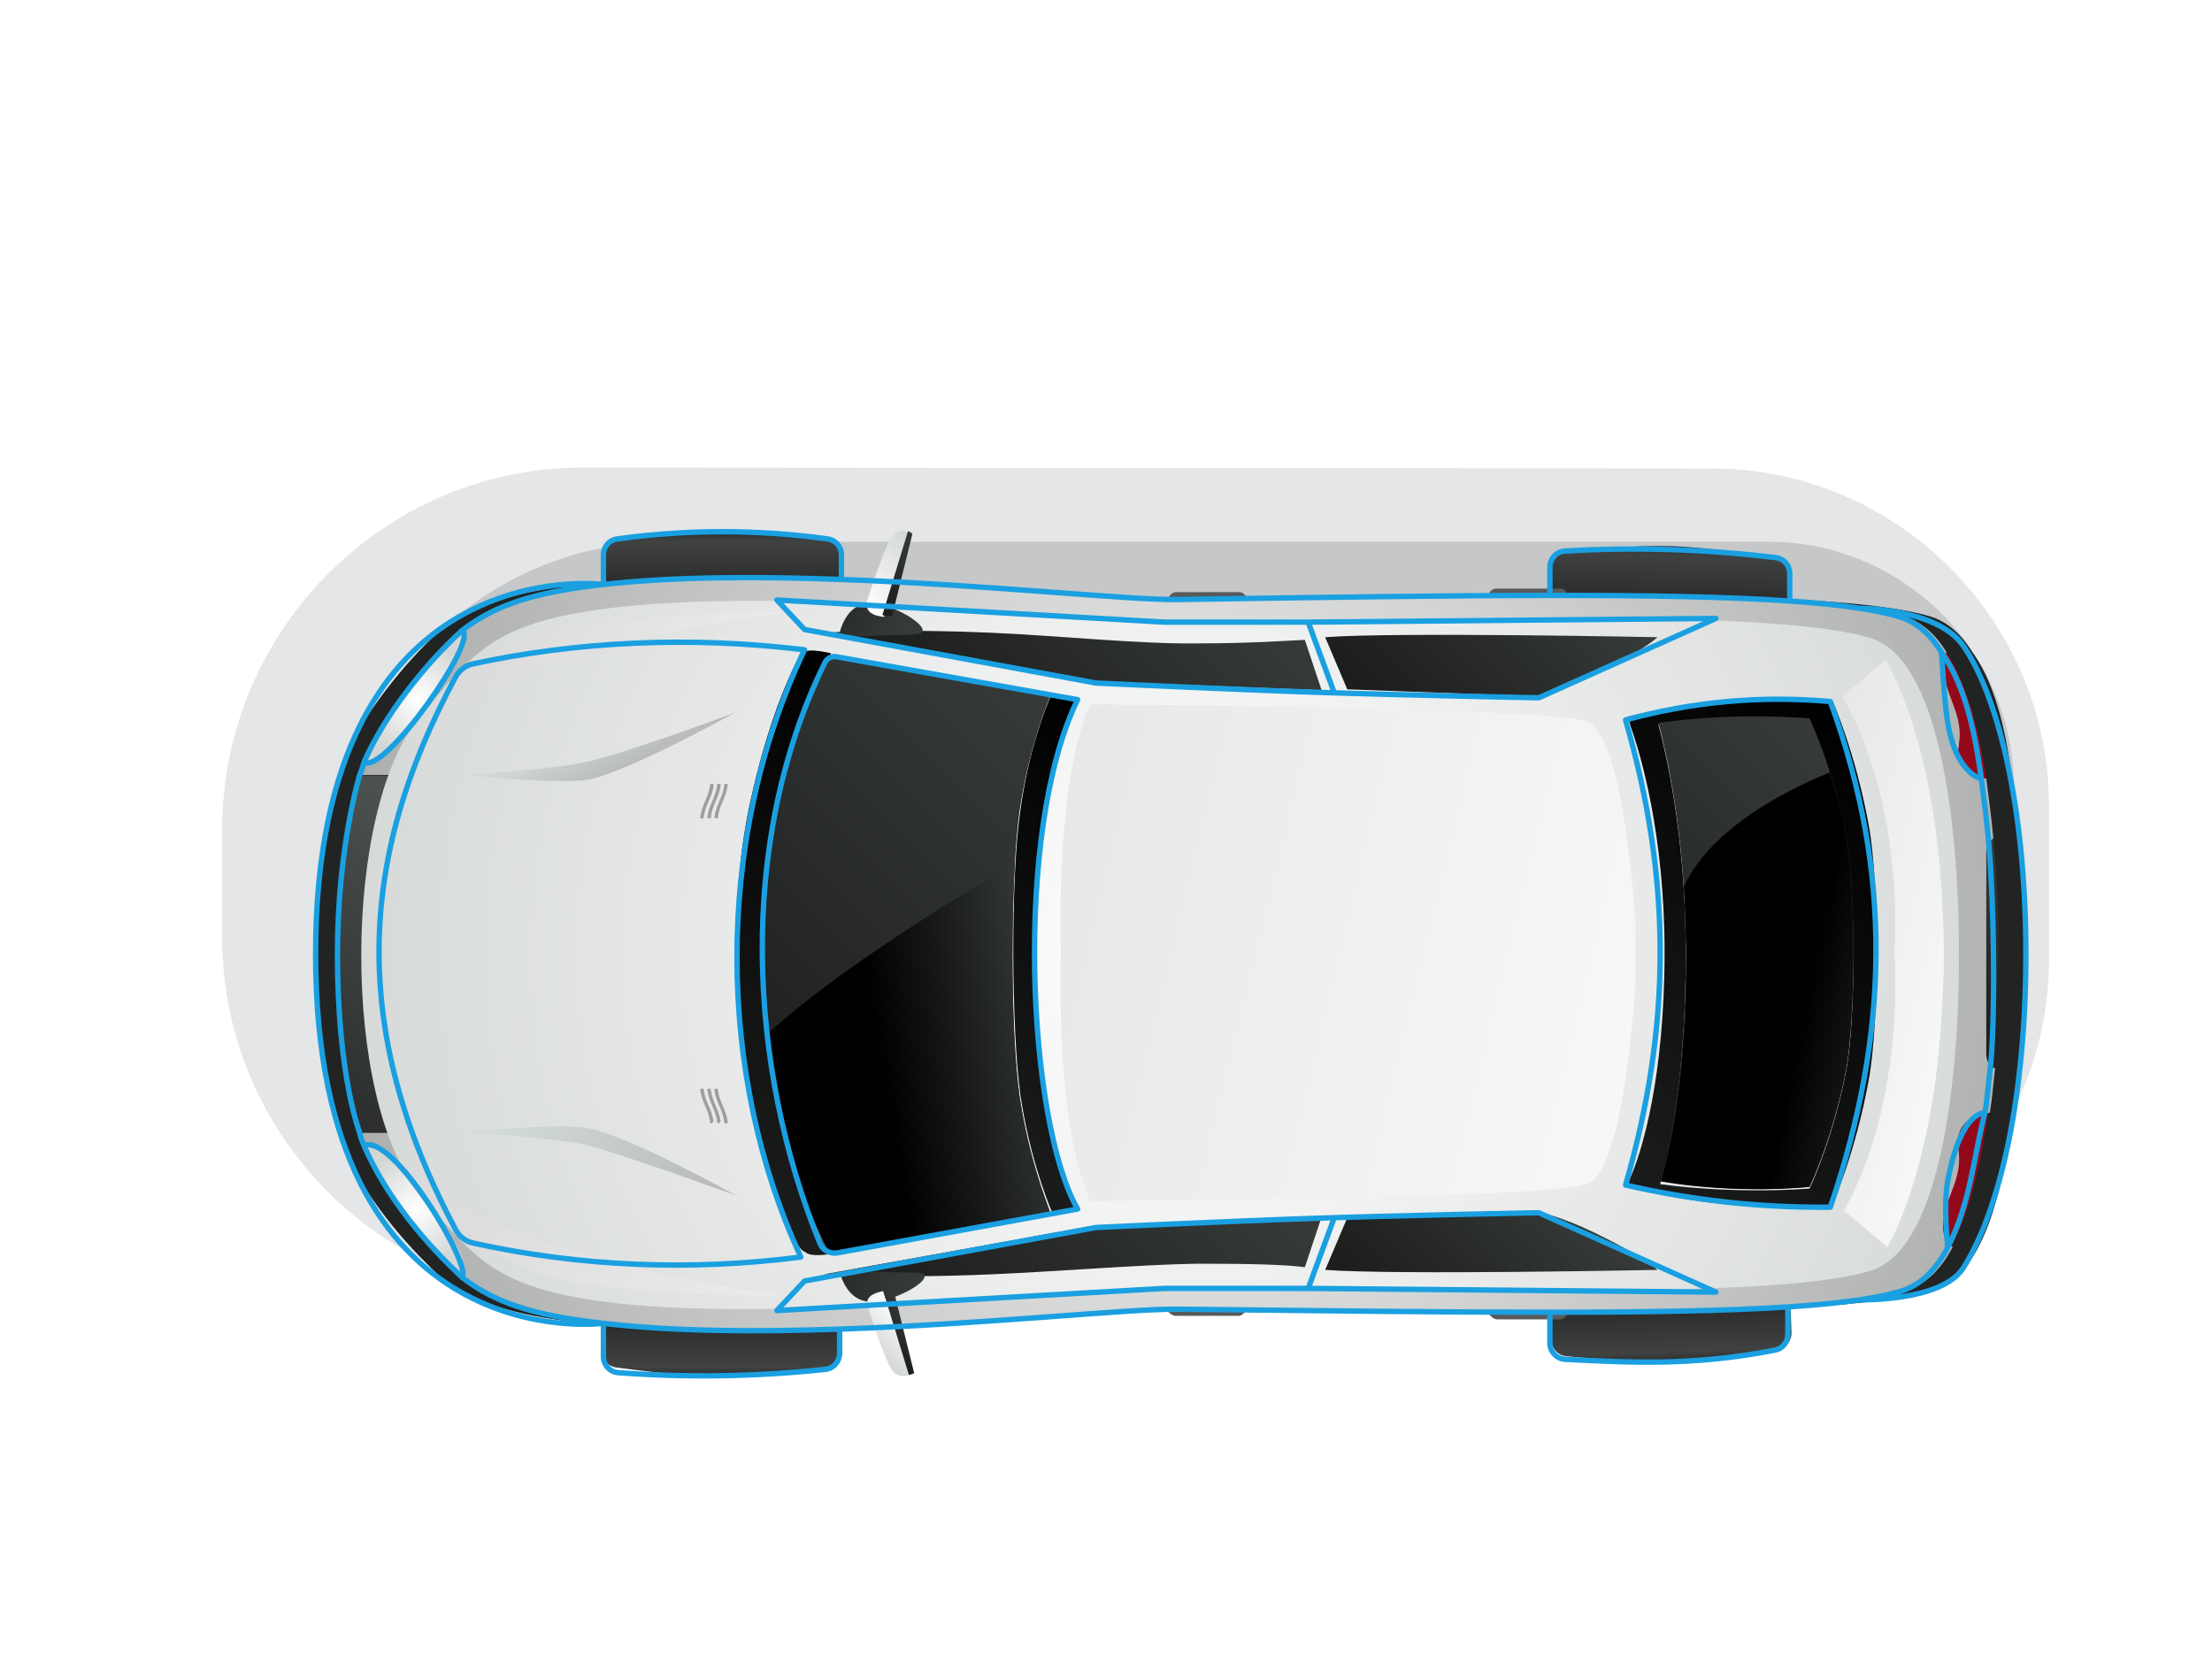 <svg width="820" height="614" viewBox="0 0 820 614" fill="none" xmlns="http://www.w3.org/2000/svg">
    <g opacity="0.3" filter="url(#filter0_f)">
        <path
            d="M634.426 481.008C703.23 481.008 759.584 424.654 759.584 355.85L759.584 298.841C759.584 230.037 703.23 173.684 634.426 173.684L216.033 173.356C142.642 173.356 82.685 233.314 82.357 307.032L82.357 347.659C82.357 421.05 142.315 481.008 216.033 481.335L634.426 481.008Z"
            fill="#A9AAAE" />
    </g>
    <g opacity="0.473" filter="url(#filter1_f)">
        <path
            d="M655.396 481.008C705.525 481.335 746.48 440.381 746.152 390.252L746.48 291.633C746.48 241.832 705.525 200.877 655.724 200.877L246.832 200.877C179.339 200.877 124.623 255.593 124.623 323.086L124.623 359.126C124.623 426.62 179.339 481.335 246.832 481.335L655.396 481.008Z"
            fill="#A4A5A9" />
    </g>
    <path
        d="M223.227 483.562C223.227 480.248 225.914 477.562 229.228 477.563L306.181 477.567C309.495 477.568 312.181 480.254 312.181 483.568L312.179 501.149C312.179 504.115 310.024 506.63 307.085 507.029C298.414 508.207 280.483 510.41 267.702 510.409C254.921 510.409 236.991 508.203 228.32 507.024C225.381 506.625 223.226 504.109 223.226 501.143L223.227 483.562Z"
        fill="url(#paint0_linear)" />
    <path
        d="M223.227 223.87C223.227 227.183 225.914 229.869 229.228 229.869L306.181 229.864C309.495 229.864 312.181 227.178 312.181 223.864L312.179 206.283C312.179 203.317 310.024 200.802 307.085 200.402C298.414 199.225 280.483 197.022 267.702 197.022C254.921 197.023 236.991 199.229 228.32 200.407C225.381 200.807 223.226 203.323 223.226 206.288L223.227 223.87Z"
        fill="url(#paint1_linear)" />
    <path
        d="M574.618 479.562C574.508 476.25 577.105 473.476 580.417 473.367L657.328 470.832C660.64 470.723 663.414 473.32 663.523 476.631L664.102 494.203C664.2 497.167 662.128 499.752 659.204 500.248C650.577 501.712 632.729 504.505 619.954 504.926C607.18 505.347 589.187 503.735 580.482 502.843C577.531 502.541 575.294 500.097 575.197 497.133L574.618 479.562Z"
        fill="url(#paint2_linear)" />
    <path
        d="M574.618 227.87C574.508 231.182 577.105 233.955 580.417 234.064L657.328 236.599C660.64 236.708 663.414 234.112 663.523 230.8L664.102 213.228C664.2 210.264 662.128 207.679 659.204 207.183C650.577 205.72 632.729 202.926 619.954 202.505C607.18 202.084 589.187 203.697 580.482 204.589C577.531 204.891 575.294 207.334 575.197 210.298L574.618 227.87Z"
        fill="url(#paint3_linear)" />
    <path
        d="M436.863 485.267C585.283 486.905 685.29 488.216 716.743 478.387C723.624 476.093 729.194 470.524 733.453 462.333C741.9 446.089 743.262 427.614 747.214 412.532C748.197 406.962 748.524 401.392 749.179 396.15C750.977 381.769 750.98 337.976 748.524 310.964C747.869 303.756 746.886 296.22 745.903 288.685C744.121 275.025 740.525 254.497 731.159 241.833C727.228 235.28 721.986 230.693 716.088 228.727C684.635 218.898 584.955 219.881 436.535 222.174C408.686 222.502 287.44 208.414 215.687 216.605C188.493 219.553 174.733 224.795 163.265 233.642C149.327 246.286 134.274 265.445 126.898 282.46C126.57 284.098 125.915 285.408 125.259 287.374C125.259 287.374 117.049 314.027 117.049 353.557C117.049 398.875 125.259 419.74 125.259 419.74C125.587 421.378 126.077 422.752 126.898 424.654C134.958 443.352 149.327 460.459 163.265 473.472C174.733 482.319 188.493 487.561 215.687 490.509C287.768 499.028 409.014 484.94 436.863 485.267Z"
        fill="#222423" />
    <path
        d="M436.862 485.267C585.282 486.906 675.71 488.216 707.163 478.387C714.044 476.093 719.613 470.524 723.873 462.333C722.235 460.695 720.924 458.073 720.924 454.797C720.924 443.002 728.132 437.76 726.494 424.982C724.856 416.136 732.719 413.515 737.634 412.532C738.616 406.962 738.944 401.392 739.599 396.15C737.961 395.167 736.978 392.874 736.978 390.908L736.323 316.206C736.323 314.24 737.306 311.947 738.944 310.964C738.289 303.756 737.306 296.22 736.323 288.685C731.408 287.702 724.528 284.753 726.166 276.562C728.46 263.784 720.924 258.214 720.596 246.747C720.596 244.781 720.924 243.143 721.579 241.833C717.648 235.28 712.405 230.693 706.508 228.727C675.055 218.898 584.954 219.881 436.534 222.174C408.685 222.502 295.65 208.414 223.898 216.604C196.704 219.553 182.943 224.795 171.476 233.642C172.459 237.246 171.476 241.505 169.182 244.454L145.592 276.562C142.971 279.839 139.367 282.132 135.108 282.46C134.78 284.098 134.125 285.408 133.47 287.374L163.612 287.374L163.612 419.74L133.47 419.74C133.797 421.378 134.453 422.689 135.108 424.654C139.039 425.31 142.971 427.276 145.592 430.552L169.182 462.66C171.803 465.937 172.459 469.868 171.476 473.472C182.943 482.319 196.704 487.561 223.898 490.51C295.978 499.028 409.013 484.94 436.862 485.267Z"
        fill="url(#paint4_radial)" />
    <path
        d="M163.941 287.701L133.799 287.701C122.331 325.379 122.004 382.061 133.799 420.067L163.941 420.067L163.941 287.701Z"
        fill="url(#paint5_linear)" />
    <path
        d="M433.586 477.403C576.108 479.041 663.26 480.352 693.403 471.178C728.132 460.694 726.166 353.884 726.166 353.884C726.166 353.884 728.132 247.074 693.403 236.59C663.26 227.416 576.436 228.399 433.586 230.364C407.047 230.692 298.272 217.587 229.14 225.122C183.926 230.364 176.39 240.521 155.422 266.077C126.917 300.479 126.59 407.616 155.422 442.346C176.718 467.574 183.926 478.058 229.14 483.301C297.944 490.509 406.72 476.748 433.586 477.403Z"
        fill="url(#paint6_radial)" />
    <path
        d="M386.735 403.687C383.458 380.097 383.131 326.692 386.735 303.429C390.666 275.908 399.84 258.871 399.84 258.871L390.011 256.905C387.39 262.802 381.165 278.857 378.216 300.808C374.612 325.381 374.94 381.407 378.216 405.652C381.492 427.932 387.717 443.986 390.011 449.556L399.512 448.573C399.512 448.573 390.666 431.208 386.735 403.687Z"
        fill="url(#paint7_linear)" />
    <path
        d="M307.774 464.955C306.464 463.644 305.481 461.351 303.515 457.419C299.583 448.901 293.686 433.829 288.443 410.239C281.235 376.165 281.235 330.951 288.771 297.204C294.013 273.614 299.911 258.543 303.842 250.024C305.481 246.42 306.791 243.799 308.102 242.489L307.774 242.161C307.774 242.161 300.894 240.523 298.6 241.506C296.962 242.489 295.324 244.782 293.358 249.369C289.426 257.888 283.529 272.959 278.287 296.549C270.751 330.296 271.079 375.182 278.287 409.256C283.529 432.846 289.426 447.918 293.358 456.436C295.324 461.023 296.634 463.644 298.6 464.3C300.566 466.265 307.774 464.955 307.774 464.955Z"
        fill="url(#paint8_linear)" />
    <path
        d="M377.887 405.978C374.283 381.405 374.611 325.379 377.887 301.134C381.163 278.855 387.388 262.801 389.682 257.231L308.1 243.142C306.789 244.453 305.151 246.746 303.841 250.678C299.909 259.197 294.012 274.268 288.769 297.858C281.234 331.604 281.561 376.491 288.769 410.565C294.012 434.155 299.909 449.226 303.841 457.745C305.479 461.349 306.79 463.97 308.1 465.281L389.682 450.537C387.388 444.312 381.163 428.258 377.887 405.978Z"
        fill="url(#paint9_linear)" />
    <path
        d="M679.315 446.604C679.315 446.604 687.833 427.601 692.748 400.407C696.679 379.439 696.679 327.017 692.748 306.048C687.833 278.854 679.315 259.851 679.315 259.851C679.315 259.851 647.206 256.574 613.459 263.455C610.183 264.11 606.579 265.093 603.303 265.748C603.303 265.748 603.958 267.059 604.613 269.68C608.217 279.837 617.063 309.652 617.063 352.9C617.064 400.08 608.545 426.946 604.613 436.12C603.63 438.413 602.975 439.724 602.975 439.724C606.579 440.707 610.183 441.69 613.46 442.345C647.534 450.208 679.315 446.604 679.315 446.604ZM624.927 353.555C624.927 314.239 619.029 284.751 614.77 268.697C644.585 264.438 670.796 267.059 670.796 267.059C670.796 267.059 679.315 284.751 684.229 309.979C687.833 329.31 688.161 378.128 684.229 397.786C679.315 423.014 670.796 440.707 670.796 440.707C670.796 440.707 644.913 443 615.425 439.069C619.685 423.67 624.927 396.148 624.927 353.555Z"
        fill="url(#paint10_linear)" />
    <path
        d="M670.795 440.052C670.795 440.052 679.314 422.359 684.228 397.131C687.832 377.8 688.16 328.982 684.228 309.324C679.314 284.096 670.795 266.404 670.795 266.404C670.795 266.404 644.584 263.782 614.769 268.042C619.028 284.096 624.926 313.583 624.926 352.9C624.926 395.493 619.684 423.014 615.424 437.758C644.912 443 670.795 440.052 670.795 440.052Z"
        fill="url(#paint11_linear)" />
    <path
        d="M489.938 255.922L483.713 237.247C476.832 237.574 463.399 238.557 443.741 238.557C423.1 238.885 390.991 235.609 367.729 234.626C330.706 232.988 305.478 234.626 305.478 234.626L405.407 252.646L489.938 255.922Z"
        fill="url(#paint12_linear)" />
    <path
        d="M367.729 472.488C390.991 471.505 423.1 468.884 443.741 468.557C463.399 468.557 476.832 468.884 483.713 469.867L489.938 451.192L405.407 454.468L305.478 472.488C305.478 472.488 330.706 474.127 367.729 472.488Z"
        fill="url(#paint13_linear)" />
    <path
        d="M593.145 249.041C609.854 240.85 614.441 236.263 614.441 236.263C614.441 236.263 517.461 234.297 491.25 236.263L499.441 255.593L570.21 258.214C570.21 258.214 578.729 256.249 593.145 249.041Z"
        fill="url(#paint14_linear)" />
    <path
        d="M614.441 470.851C614.441 470.851 609.854 466.264 593.145 458.073C578.729 450.865 569.883 449.227 569.883 449.227L499.441 451.521L491.25 470.851C517.461 472.817 614.441 470.851 614.441 470.851Z"
        fill="url(#paint15_linear)" />
    <path
        d="M145.92 276.891L169.51 244.782C172.131 241.506 172.787 237.574 171.804 233.97C163.613 240.195 156.732 249.041 147.559 260.181C142.972 266.079 139.04 273.942 135.764 283.116C139.695 282.46 143.299 280.167 145.92 276.891Z"
        fill="url(#paint16_radial)" />
    <path
        d="M169.511 462.331L145.921 430.223C143.3 426.946 139.696 424.653 135.436 424.325C138.713 433.499 142.645 441.362 147.231 447.26C156.405 458.399 163.286 467.246 171.477 473.471C172.46 469.867 171.804 465.935 169.511 462.331Z"
        fill="url(#paint17_radial)" />
    <path
        d="M721.581 241.832C720.926 243.142 720.598 244.781 720.598 246.747C720.598 258.541 728.134 264.111 726.168 276.562C724.857 285.08 731.738 288.029 736.325 288.684C733.704 270.992 729.117 253.299 721.581 241.832Z"
        fill="#93091A" />
    <path
        d="M725.837 424.984C728.131 437.762 720.595 443.332 720.267 454.799C720.267 458.075 721.578 460.696 723.216 462.335C730.424 449.229 734.356 430.881 736.977 412.534C732.39 413.189 724.854 416.138 725.837 424.984Z"
        fill="#93091A" />
    <path
        d="M218.328 289.015C233.072 286.066 272.716 264.114 272.716 264.114C272.716 264.114 230.778 279.841 216.034 282.79C205.222 285.083 172.131 287.377 172.131 287.377C172.131 287.377 207.188 290.981 218.328 289.015Z"
        fill="url(#paint18_linear)" />
    <path
        d="M273.043 443.332C273.043 443.332 233.399 421.38 218.655 418.431C207.188 416.138 172.786 419.742 172.786 419.742C172.786 419.742 205.877 422.035 216.689 424.329C230.778 427.933 273.043 443.332 273.043 443.332Z"
        fill="url(#paint19_linear)" />
    <path
        d="M377.887 405.981C375.266 386.323 374.611 347.662 376.249 319.813C356.591 331.608 310.394 359.457 284.51 383.374C285.493 392.876 286.804 401.394 288.77 409.913C294.012 433.503 299.909 448.574 303.841 457.093C305.479 460.697 306.79 463.318 308.1 464.628L389.682 450.54C387.388 444.315 381.163 428.261 377.887 405.981Z"
        fill="url(#paint20_linear)" />
    <path
        d="M606.252 365.025L606.252 342.091C604.286 314.569 599.371 270.993 587.904 267.389C571.522 262.147 404.099 261.164 404.099 261.164C404.099 261.164 391.649 284.099 393.287 353.231C391.649 422.362 404.099 445.297 404.099 445.297C404.099 445.297 571.195 444.641 587.904 439.072C599.371 436.123 604.286 392.547 606.252 365.025Z"
        fill="url(#paint21_linear)" />
    <path
        d="M720.269 365.679C720.597 362.075 720.597 358.143 720.597 353.556C720.597 353.556 720.597 345.038 720.269 341.434C718.303 274.595 698.973 244.78 698.973 244.78L682.919 258.214C706.836 299.824 702.249 353.556 702.249 353.556C702.249 353.556 706.836 407.289 683.574 448.899L699.628 462.332C699.628 462.332 718.303 432.517 720.269 365.679Z"
        fill="url(#paint22_linear)" />
    <path
        d="M290.735 227.087C290.735 227.087 266.49 226.432 219.31 231.019C172.786 235.606 151.817 276.888 151.817 276.888C176.39 241.176 290.735 227.087 290.735 227.087Z"
        fill="url(#paint23_linear)" />
    <path
        d="M290.41 480.354C290.41 480.354 176.392 465.938 151.492 430.554C151.492 430.554 172.461 471.836 218.985 476.423C266.493 481.337 290.41 480.354 290.41 480.354Z"
        fill="url(#paint24_linear)" />
    <path
        d="M338.897 471.836C327.102 471.836 314.98 470.853 311.376 471.836C311.376 471.836 313.669 482.648 322.843 482.648C332.345 482.975 350.692 471.836 338.897 471.836Z"
        fill="url(#paint25_linear)" />
    <path
        d="M336.933 509.841L327.432 478.716C324.155 479.371 320.224 480.682 321.862 484.941C321.862 484.941 328.415 506.565 331.691 509.186C333.657 510.497 335.623 510.497 336.933 509.841Z"
        fill="url(#paint26_linear)" />
    <path
        d="M331.363 478.714C331.363 478.714 329.397 478.714 327.432 478.714L336.933 509.84C337.916 509.512 338.899 509.184 338.899 509.184L331.363 478.714Z"
        fill="url(#paint27_linear)" />
    <path
        d="M338.244 235.28C350.039 235.28 331.364 223.157 322.19 223.812C313.016 223.812 311.05 235.607 311.05 235.607C314.327 236.263 326.777 235.607 338.244 235.28Z"
        fill="url(#paint28_linear)" />
    <path
        d="M336.935 197.274C335.296 196.946 333.331 196.291 331.365 198.257C328.416 200.55 321.536 222.502 321.536 222.502C320.225 227.089 324.157 228.4 327.761 228.727L336.935 197.274Z"
        fill="url(#paint29_linear)" />
    <path
        d="M330.708 228.399L338.244 197.928C338.244 197.928 337.588 197.273 336.605 196.946L327.104 228.071C329.07 228.726 330.708 228.399 330.708 228.399Z"
        fill="url(#paint30_linear)" />
    <path
        d="M459.47 219.555L435.881 219.555C434.57 219.555 433.259 220.865 432.932 222.504L462.092 222.176C462.092 220.865 460.781 219.555 459.47 219.555Z"
        fill="#595959" />
    <path
        d="M578.075 218.242L554.485 218.242C553.174 218.242 551.864 219.552 551.536 221.191L581.024 221.191C581.024 219.225 579.713 217.914 578.075 218.242Z"
        fill="#595959" />
    <path
        d="M459.143 487.889C460.453 487.889 461.764 486.578 462.092 484.94L432.604 484.94C432.604 486.251 433.915 487.561 435.553 487.889L459.143 487.889Z"
        fill="#595959" />
    <path
        d="M578.401 489.201C579.711 489.201 581.022 487.891 581.349 486.253L551.862 486.253C551.862 487.563 553.173 488.874 554.811 489.201L578.401 489.201Z"
        fill="#595959" />
    <path
        d="M260.923 302.77C261.578 298.183 263.872 295.89 264.527 291.303C264.527 290.648 264.527 290.648 263.872 290.648C263.217 290.648 263.217 290.648 263.217 291.303C262.561 295.89 260.268 298.183 259.613 302.77C259.613 303.426 259.613 303.426 260.268 303.426C260.595 303.753 260.923 303.426 260.923 302.77Z"
        fill="#9E9E9E" />
    <path
        d="M263.543 302.77C264.198 298.183 266.492 295.89 267.147 291.303C267.147 290.648 267.147 290.648 266.492 290.648C265.837 290.648 265.837 290.648 265.837 291.303C265.181 295.89 262.888 298.183 262.233 302.77C262.233 303.426 262.233 303.426 262.888 303.426C263.543 303.426 263.871 303.098 263.543 302.77Z"
        fill="#9E9E9E" />
    <path
        d="M266.164 302.772C266.82 298.185 269.113 295.891 269.768 291.304C269.768 290.649 269.768 290.649 269.113 290.649C268.458 290.649 268.458 290.649 268.458 291.304C267.802 295.891 265.509 298.185 264.854 302.771C264.854 303.427 264.854 303.427 265.509 303.427C266.164 303.427 266.492 303.099 266.164 302.772Z"
        fill="#9E9E9E" />
    <path
        d="M264.528 415.811C263.872 411.224 261.579 408.931 260.924 404.344C260.924 403.689 260.596 403.361 260.268 403.689C259.613 403.689 259.285 404.016 259.613 404.344C260.268 408.931 262.562 411.224 263.217 415.811C263.217 416.466 263.545 416.794 263.872 416.466C263.872 416.466 264.2 416.139 264.528 415.811Z"
        fill="#9E9E9E" />
    <path
        d="M267.149 415.811C266.494 411.224 264.2 408.931 263.545 404.344C263.545 403.689 263.217 403.361 262.89 403.689C262.234 403.689 261.907 404.016 262.234 404.344C262.889 408.931 265.183 411.224 265.838 415.811C265.838 416.466 266.166 416.794 266.494 416.466C266.494 416.466 266.821 416.139 267.149 415.811Z"
        fill="#9E9E9E" />
    <path
        d="M269.768 415.81C269.113 411.223 266.82 408.93 266.164 404.343C266.164 403.688 265.837 403.36 265.509 403.688C264.854 403.688 264.526 404.015 264.854 404.343C265.509 408.93 267.803 411.223 268.458 415.81C268.458 416.466 268.785 416.793 269.113 416.466C269.441 416.793 269.768 416.466 269.768 415.81Z"
        fill="#9E9E9E" />
    <path
        d="M740.91 353.558C740.91 353.558 741.238 334.227 738.944 310.965C737.306 311.948 736.323 314.241 736.323 316.207L736.323 390.909C736.323 392.875 737.306 395.168 738.944 396.151C741.238 372.889 740.91 353.558 740.91 353.558Z"
        fill="url(#paint31_linear)" />
    <path
        d="M670.797 440.053C670.797 440.053 679.315 422.36 684.23 397.132C687.834 377.801 688.161 328.983 684.23 309.325C682.592 300.479 680.298 292.943 678.332 286.391C669.486 289.995 635.412 304.411 624.272 328.656C624.6 336.191 624.927 344.382 625.255 353.229C625.255 395.822 620.013 423.343 615.754 438.087C644.913 443.001 670.797 440.053 670.797 440.053Z"
        fill="url(#paint32_linear)" />
    <path
        d="M406.309 253.256L406.128 254.24C406.172 254.248 406.217 254.253 406.261 254.255L406.309 253.256ZM570.448 258.731L570.428 259.731C570.576 259.734 570.722 259.704 570.857 259.644L570.448 258.731ZM636.103 229.305L636.512 230.217C636.944 230.024 637.181 229.554 637.08 229.091C636.979 228.629 636.568 228.3 636.094 228.305L636.103 229.305ZM298.251 233.411L297.521 234.094C297.667 234.251 297.86 234.356 298.07 234.394L298.251 233.411ZM431.614 230.673L431.557 231.672C431.576 231.673 431.595 231.673 431.614 231.673V230.673ZM287.992 222.461L288.049 221.463C287.641 221.44 287.26 221.667 287.086 222.038C286.913 222.408 286.983 222.847 287.262 223.145L287.992 222.461ZM399.47 259.415L400.369 259.852C400.506 259.571 400.503 259.241 400.361 258.961C400.218 258.682 399.953 258.486 399.645 258.431L399.47 259.415ZM399.47 448.292L399.649 449.276C399.969 449.217 400.24 449.007 400.377 448.713C400.514 448.418 400.499 448.076 400.337 447.794L399.47 448.292ZM298.251 240.938L299.154 241.368C299.292 241.078 299.282 240.738 299.127 240.456C298.972 240.174 298.691 239.984 298.371 239.946L298.251 240.938ZM296.883 466.085L297.011 467.076C297.327 467.036 297.605 466.847 297.759 466.568C297.913 466.289 297.925 465.953 297.791 465.664L296.883 466.085ZM436.548 485.421L436.537 486.421H436.537L436.548 485.421ZM705.345 478.54L705.644 479.495C705.65 479.493 705.656 479.491 705.662 479.489L705.345 478.54ZM722.046 462.484L722.934 462.945L722.046 462.484ZM735.8 412.678L736.767 412.931C736.774 412.905 736.78 412.878 736.785 412.851L735.8 412.678ZM737.765 396.294L736.773 396.17L737.765 396.294ZM737.11 311.099L738.106 311.008L737.11 311.099ZM704.69 228.852L705.007 227.904C705.001 227.902 704.995 227.9 704.989 227.898L704.69 228.852ZM436.221 222.299L436.233 223.299L436.236 223.299L436.221 222.299ZM223.691 216.728L223.799 217.723L223.805 217.722L223.691 216.728ZM171.296 233.767L170.685 232.976C170.664 232.992 170.643 233.009 170.624 233.027L171.296 233.767ZM134.946 282.591L134.029 282.193C134.001 282.258 133.98 282.326 133.966 282.395L134.946 282.591ZM133.309 287.506L132.36 287.19C132.358 287.197 132.356 287.204 132.353 287.212L133.309 287.506ZM133.309 419.887L134.29 419.691C134.278 419.633 134.261 419.576 134.24 419.521L133.309 419.887ZM171.296 473.625L170.613 474.356C170.636 474.377 170.66 474.398 170.685 474.417L171.296 473.625ZM223.691 490.664L223.809 489.671L223.799 489.67L223.691 490.664ZM125.102 353.696H126.102H125.102ZM689.449 481.941L689.301 480.952L689.449 481.941ZM727.748 470.191L726.906 469.651L727.748 470.191ZM727.748 239.369L726.929 239.943L727.748 239.369ZM721.651 265.388L720.659 265.512L721.651 265.388ZM722.084 437.581L721.102 437.395L722.084 437.581ZM678.506 260.1L679.446 259.757C679.312 259.391 678.979 259.137 678.592 259.104L678.506 260.1ZM602.592 266.943L602.331 265.978C602.072 266.048 601.852 266.219 601.72 266.453C601.589 266.687 601.557 266.963 601.631 267.221L602.592 266.943ZM602.592 439.396L601.631 439.118C601.555 439.382 601.591 439.666 601.731 439.903C601.87 440.14 602.101 440.309 602.37 440.371L602.592 439.396ZM678.506 447.608L678.515 448.608C678.94 448.604 679.316 448.332 679.453 447.93L678.506 447.608ZM570.448 449.661L570.857 448.748C570.722 448.688 570.576 448.658 570.429 448.661L570.448 449.661ZM636.104 479.087L636.095 480.087C636.568 480.091 636.979 479.763 637.081 479.301C637.182 478.838 636.945 478.368 636.513 478.175L636.104 479.087ZM298.251 474.981L298.07 473.997C297.86 474.036 297.668 474.141 297.521 474.297L298.251 474.981ZM406.309 455.135L406.262 454.136C406.217 454.139 406.172 454.144 406.129 454.152L406.309 455.135ZM431.614 477.718V476.718C431.595 476.718 431.576 476.719 431.557 476.72L431.614 477.718ZM287.992 485.93L287.263 485.247C286.983 485.545 286.913 485.984 287.087 486.354C287.26 486.725 287.641 486.952 288.049 486.929L287.992 485.93ZM574.552 486.559L574.551 485.559L574.552 486.559ZM574.552 220.773L574.552 221.773L574.552 220.773ZM663.46 222.839L663.392 223.836L663.46 222.839ZM658.243 206.747L658.123 207.739L658.243 206.747ZM658.025 500.596L658.217 501.577L658.025 500.596ZM580.259 504.01L580.209 505.008L580.259 504.01ZM175.398 460.913L175.613 459.936L175.398 460.913ZM168.912 455.976L169.796 455.507L168.912 455.976ZM305.948 507.74L305.842 506.746L305.948 507.74ZM310.06 243.511L310.235 242.526L310.06 243.511ZM305.814 245.643L304.917 245.202L305.814 245.643ZM310.483 464.541L310.662 465.524L310.483 464.541ZM303.931 460.989L303.005 461.366L303.931 460.989ZM229.174 508.956L229.1 509.953L229.174 508.956ZM175.385 246.136L175.175 245.158L175.385 246.136ZM168.894 251.009L168.015 250.533L168.894 251.009ZM570.857 259.644L636.512 230.217L635.694 228.392L570.039 257.819L570.857 259.644ZM298.07 234.394L406.128 254.24L406.489 252.273L298.431 232.427L298.07 234.394ZM406.309 253.256C406.261 254.255 406.261 254.255 406.262 254.255C406.262 254.255 406.263 254.255 406.263 254.255C406.265 254.255 406.267 254.256 406.27 254.256C406.276 254.256 406.285 254.256 406.297 254.257C406.321 254.258 406.357 254.26 406.404 254.262C406.498 254.267 406.639 254.273 406.823 254.282C407.193 254.3 407.738 254.325 408.444 254.359C409.856 254.425 411.909 254.521 414.472 254.64C419.599 254.877 426.768 255.205 434.939 255.565C451.28 256.287 471.63 257.143 487.661 257.678L487.728 255.679C471.708 255.144 451.366 254.289 435.027 253.567C426.858 253.207 419.69 252.879 414.565 252.642C412.002 252.523 409.95 252.427 408.538 252.361C407.833 252.328 407.287 252.302 406.918 252.284C406.734 252.276 406.593 252.269 406.499 252.264C406.452 252.262 406.416 252.26 406.392 252.259C406.38 252.259 406.371 252.258 406.365 252.258C406.362 252.258 406.36 252.258 406.359 252.258C406.358 252.258 406.357 252.258 406.357 252.258C406.357 252.258 406.356 252.258 406.309 253.256ZM487.661 257.678C503.692 258.212 524.384 258.726 541.067 259.105C549.409 259.295 556.749 259.451 562.004 259.56C564.631 259.615 566.737 259.658 568.186 259.687C568.911 259.701 569.472 259.712 569.851 259.72C570.04 259.723 570.185 259.726 570.282 259.728C570.33 259.729 570.367 259.73 570.391 259.73C570.404 259.73 570.413 259.731 570.419 259.731C570.422 259.731 570.424 259.731 570.426 259.731C570.427 259.731 570.427 259.731 570.428 259.731C570.428 259.731 570.428 259.731 570.448 258.731C570.467 257.731 570.467 257.731 570.467 257.731C570.466 257.731 570.466 257.731 570.465 257.731C570.463 257.731 570.461 257.731 570.458 257.731C570.452 257.731 570.443 257.731 570.43 257.731C570.406 257.73 570.369 257.729 570.321 257.728C570.224 257.727 570.08 257.724 569.89 257.72C569.511 257.713 568.951 257.701 568.227 257.687C566.778 257.658 564.672 257.615 562.045 257.561C556.792 257.452 549.453 257.296 541.113 257.106C524.431 256.726 503.747 256.213 487.728 255.679L487.661 257.678ZM431.671 229.675L288.049 221.463L287.935 223.46L431.557 231.672L431.671 229.675ZM287.262 223.145L297.521 234.094L298.981 232.727L288.722 221.778L287.262 223.145ZM636.094 228.305L484.95 229.673L484.968 231.673L636.112 230.305L636.094 228.305ZM484.959 229.673H431.614V231.673H484.959V229.673ZM484.02 231.019L493.595 257.024L495.472 256.333L485.897 230.328L484.02 231.019ZM399.29 447.308L310.303 463.557L310.662 465.524L399.649 449.276L399.29 447.308ZM309.885 244.495L399.295 260.4L399.645 258.431L310.235 242.526L309.885 244.495ZM304.857 460.611C278.225 395.258 274.177 312.29 306.712 246.084L304.917 245.202C272.078 312.026 276.206 395.604 303.005 461.366L304.857 460.611ZM398.57 258.978C386.496 283.831 381.884 323.203 382.569 360.288C382.912 378.852 384.583 396.89 387.329 412.315C390.071 427.715 393.899 440.597 398.602 448.79L400.337 447.794C395.808 439.905 392.027 427.296 389.298 411.965C386.573 396.658 384.91 378.726 384.568 360.251C383.885 323.256 388.506 284.272 400.369 259.852L398.57 258.978ZM297.348 240.509C263.02 312.642 265.079 399.865 295.976 466.505L297.791 465.664C267.135 399.544 265.091 312.945 299.154 241.368L297.348 240.509ZM175.595 247.113C213.318 239.011 254.772 236.672 298.13 241.931L298.371 239.946C254.792 234.66 213.114 237.009 175.175 245.158L175.595 247.113ZM296.755 465.093C255.963 470.36 215.174 468.64 175.613 459.936L175.183 461.89C214.974 470.644 255.995 472.372 297.011 467.076L296.755 465.093ZM169.796 455.507C150.167 418.532 141.143 384.245 141.521 350.87C141.899 317.494 151.68 284.958 169.774 251.484L168.015 250.533C149.804 284.222 139.904 317.077 139.521 350.848C139.139 384.62 148.276 419.235 168.029 456.445L169.796 455.507ZM705.662 479.489C712.865 477.086 718.602 471.28 722.934 462.945L721.159 462.023C716.976 470.073 711.579 475.407 705.029 477.592L705.662 479.489ZM736.785 412.851C737.771 407.259 738.114 401.563 738.757 396.418L736.773 396.17C736.105 401.51 735.794 406.956 734.815 412.504L736.785 412.851ZM738.106 311.008C737.449 303.776 736.464 296.22 735.482 288.687L733.499 288.946C734.482 296.486 735.461 304.003 736.114 311.189L738.106 311.008ZM720.612 241.445C716.59 234.739 711.179 229.962 705.007 227.904L704.374 229.801C709.99 231.674 715.058 236.073 718.896 242.473L720.612 241.445ZM223.583 215.734C196.308 218.694 182.349 223.972 170.685 232.976L171.907 234.559C183.166 225.868 196.714 220.661 223.799 217.723L223.583 215.734ZM133.966 282.395C133.817 283.138 133.593 283.818 133.312 284.58C133.037 285.327 132.694 286.188 132.36 287.19L134.258 287.822C134.579 286.858 134.891 286.081 135.189 285.271C135.482 284.476 135.748 283.682 135.927 282.787L133.966 282.395ZM132.328 420.083C132.675 421.818 133.195 423.263 134.028 425.197L135.865 424.406C135.058 422.534 134.598 421.232 134.29 419.691L132.328 420.083ZM170.685 474.417C182.349 483.421 196.308 488.699 223.583 491.658L223.799 489.67C196.714 486.731 183.166 481.524 171.907 472.834L170.685 474.417ZM133.309 287.506C132.353 287.212 132.353 287.212 132.353 287.212C132.353 287.213 132.353 287.213 132.353 287.214C132.352 287.215 132.352 287.216 132.351 287.218C132.35 287.222 132.349 287.227 132.346 287.234C132.342 287.248 132.336 287.269 132.328 287.296C132.312 287.349 132.288 287.429 132.257 287.533C132.196 287.743 132.107 288.053 131.993 288.46C131.766 289.276 131.443 290.481 131.056 292.049C130.282 295.186 129.251 299.775 128.221 305.602C126.161 317.255 124.102 333.861 124.102 353.696H126.102C126.102 333.997 128.147 317.509 130.19 305.95C131.212 300.171 132.233 295.625 132.998 292.528C133.38 290.98 133.698 289.794 133.92 288.997C134.031 288.598 134.118 288.297 134.177 288.097C134.206 287.996 134.228 287.921 134.243 287.872C134.251 287.847 134.256 287.828 134.26 287.817C134.262 287.811 134.263 287.806 134.264 287.804C134.264 287.802 134.265 287.801 134.265 287.801C134.265 287.8 134.265 287.8 134.265 287.8C134.265 287.8 134.265 287.8 133.309 287.506ZM124.102 353.696C124.102 376.419 126.16 393.028 128.223 403.973C129.255 409.445 130.288 413.501 131.066 416.195C131.455 417.543 131.78 418.55 132.01 419.224C132.125 419.561 132.215 419.814 132.278 419.986C132.309 420.071 132.334 420.136 132.351 420.181C132.359 420.203 132.366 420.22 132.37 420.232C132.373 420.238 132.375 420.243 132.376 420.246C132.377 420.248 132.377 420.249 132.378 420.25C132.378 420.251 132.378 420.251 132.378 420.252C132.378 420.252 132.378 420.253 133.309 419.887C134.24 419.521 134.24 419.521 134.24 419.521C134.24 419.521 134.24 419.521 134.24 419.521C134.24 419.521 134.24 419.52 134.239 419.52C134.239 419.518 134.237 419.515 134.236 419.511C134.233 419.502 134.227 419.489 134.22 419.47C134.206 419.433 134.185 419.375 134.156 419.297C134.098 419.14 134.013 418.901 133.903 418.579C133.684 417.935 133.368 416.958 132.988 415.641C132.227 413.006 131.208 409.012 130.188 403.603C128.148 392.783 126.102 376.297 126.102 353.696H124.102ZM170.624 233.027C156.615 245.743 141.471 265.016 134.029 282.193L135.864 282.988C143.167 266.133 158.114 247.083 171.968 234.508L170.624 233.027ZM134.028 425.197C142.16 444.072 156.628 461.29 170.613 474.356L171.979 472.895C158.102 459.93 143.846 442.931 135.865 424.406L134.028 425.197ZM735.482 288.687C734.589 281.839 733.238 273.24 730.93 264.752C728.624 256.276 725.345 247.841 720.558 241.365L718.95 242.553C723.524 248.743 726.723 256.906 729 265.277C731.274 273.636 732.61 282.133 733.499 288.946L735.482 288.687ZM722.934 462.945C727.214 454.709 729.688 445.929 731.584 437.362C733.496 428.728 734.795 420.465 736.767 412.931L734.833 412.424C732.856 419.975 731.499 428.493 729.632 436.929C727.749 445.433 725.321 454.015 721.159 462.023L722.934 462.945ZM738.757 396.418C740.566 381.938 740.564 338.063 738.106 311.008L736.114 311.189C738.565 338.165 738.557 381.885 736.773 396.17L738.757 396.418ZM134.392 283.423C135.115 283.905 135.957 284.003 136.794 283.875C137.618 283.748 138.491 283.396 139.379 282.905C141.157 281.921 143.199 280.263 145.356 278.187C149.683 274.023 154.653 268.002 159.166 261.757C163.68 255.512 167.772 248.995 170.328 243.823C171.601 241.248 172.523 238.948 172.905 237.156C173.095 236.266 173.172 235.418 173.037 234.693C172.898 233.937 172.504 233.227 171.718 232.861L170.874 234.674C170.911 234.691 171.012 234.736 171.071 235.057C171.136 235.408 171.116 235.959 170.95 236.738C170.619 238.284 169.786 240.407 168.535 242.937C166.045 247.975 162.02 254.394 157.545 260.586C153.07 266.778 148.178 272.696 143.969 276.746C141.858 278.778 139.964 280.296 138.411 281.155C137.635 281.584 136.994 281.82 136.49 281.898C135.999 281.973 135.699 281.891 135.501 281.759L134.392 283.423ZM135.361 425.712C136.315 425.277 137.614 425.381 139.326 426.218C141.023 427.048 142.956 428.52 145.03 430.501C149.169 434.454 153.69 440.257 157.781 446.381C161.868 452.5 165.493 458.889 167.851 463.988C169.032 466.542 169.88 468.738 170.315 470.397C170.533 471.23 170.636 471.883 170.641 472.355C170.647 472.867 170.537 472.973 170.565 472.942L172.026 474.308C172.536 473.763 172.648 472.998 172.641 472.333C172.633 471.629 172.488 470.798 172.25 469.89C171.771 468.066 170.869 465.748 169.666 463.148C167.256 457.938 163.577 451.457 159.444 445.27C155.315 439.089 150.701 433.151 146.411 429.054C144.27 427.01 142.165 425.38 140.204 424.421C138.257 423.469 136.276 423.098 134.532 423.892L135.361 425.712ZM223.691 216.728C223.822 215.737 223.821 215.737 223.82 215.737C223.819 215.737 223.817 215.736 223.815 215.736C223.811 215.736 223.805 215.735 223.798 215.734C223.783 215.732 223.762 215.729 223.734 215.726C223.679 215.719 223.599 215.71 223.494 215.698C223.284 215.676 222.977 215.644 222.578 215.61C221.78 215.543 220.616 215.464 219.138 215.418C216.183 215.326 211.97 215.365 206.918 215.889C196.817 216.937 183.336 219.924 169.847 227.691C142.79 243.269 116.001 277.894 116.001 353.696H118.001C118.001 278.418 144.557 244.559 170.845 229.424C184.029 221.833 197.22 218.906 207.124 217.879C212.074 217.365 216.196 217.327 219.076 217.417C220.515 217.461 221.643 217.538 222.408 217.603C222.791 217.636 223.082 217.665 223.276 217.687C223.374 217.697 223.446 217.706 223.494 217.711C223.518 217.714 223.535 217.717 223.546 217.718C223.552 217.719 223.556 217.719 223.558 217.719C223.559 217.72 223.56 217.72 223.56 217.72C223.56 217.72 223.56 217.72 223.691 216.728ZM116.001 353.696C116.001 429.499 142.79 464.124 169.847 479.702C183.336 487.468 196.817 490.456 206.918 491.503C211.97 492.027 216.183 492.067 219.138 491.975C220.616 491.929 221.78 491.85 222.578 491.782C222.977 491.748 223.284 491.717 223.494 491.694C223.599 491.683 223.679 491.673 223.734 491.667C223.762 491.663 223.783 491.661 223.798 491.659C223.805 491.658 223.811 491.657 223.815 491.657C223.817 491.656 223.819 491.656 223.82 491.656C223.821 491.656 223.822 491.656 223.691 490.664C223.56 489.673 223.56 489.673 223.56 489.673C223.56 489.673 223.559 489.673 223.558 489.673C223.556 489.673 223.552 489.674 223.546 489.675C223.535 489.676 223.518 489.678 223.494 489.681C223.446 489.687 223.374 489.695 223.276 489.706C223.082 489.727 222.791 489.757 222.408 489.789C221.643 489.854 220.515 489.931 219.076 489.976C216.196 490.066 212.074 490.027 207.124 489.514C197.22 488.487 184.029 485.559 170.845 477.969C144.557 462.833 118.001 428.974 118.001 353.696H116.001ZM704.989 227.898C700.821 226.595 695.69 225.486 689.602 224.546L689.296 226.523C695.327 227.454 700.352 228.544 704.392 229.807L704.989 227.898ZM689.596 482.93C695.978 481.978 701.33 480.844 705.644 479.495L705.047 477.586C700.867 478.893 695.625 480.008 689.301 480.952L689.596 482.93ZM750.001 353.738C750.001 406.397 740.429 448.539 726.906 469.651L728.59 470.73C742.424 449.132 752.001 406.523 752.001 353.738H750.001ZM726.906 469.651C725.061 472.532 721.875 474.724 718 476.372C714.137 478.015 709.686 479.077 705.442 479.759C701.204 480.439 697.206 480.735 694.266 480.861C692.797 480.924 691.595 480.944 690.761 480.948C690.345 480.95 690.021 480.948 689.801 480.946C689.692 480.945 689.609 480.944 689.553 480.943C689.526 480.942 689.505 480.942 689.492 480.942C689.485 480.941 689.48 480.941 689.477 480.941C689.475 480.941 689.474 480.941 689.474 480.941C689.473 480.941 689.473 480.941 689.473 480.941C689.473 480.941 689.473 480.941 689.449 481.941C689.425 482.941 689.425 482.941 689.426 482.941C689.426 482.941 689.426 482.941 689.427 482.941C689.428 482.941 689.43 482.941 689.432 482.941C689.436 482.941 689.442 482.941 689.45 482.941C689.466 482.941 689.489 482.942 689.519 482.942C689.579 482.943 689.667 482.945 689.781 482.946C690.01 482.948 690.344 482.95 690.772 482.948C691.627 482.943 692.855 482.923 694.352 482.859C697.343 482.731 701.422 482.43 705.759 481.733C710.091 481.038 714.715 479.942 718.783 478.212C722.838 476.487 726.438 474.089 728.59 470.73L726.906 469.651ZM689.449 225.534C689.449 226.534 689.449 226.534 689.449 226.534C689.449 226.534 689.449 226.534 689.449 226.534C689.45 226.534 689.451 226.534 689.452 226.534C689.455 226.534 689.46 226.534 689.466 226.534C689.478 226.535 689.498 226.535 689.523 226.535C689.575 226.535 689.654 226.536 689.757 226.538C689.963 226.541 690.269 226.548 690.664 226.561C691.453 226.587 692.595 226.641 693.996 226.748C696.801 226.962 700.637 227.389 704.767 228.243C713.101 229.966 722.327 233.365 726.929 239.943L728.567 238.796C723.491 231.539 713.567 228.02 705.171 226.285C700.936 225.409 697.012 224.972 694.148 224.754C692.715 224.644 691.545 224.589 690.731 224.562C690.324 224.548 690.006 224.541 689.789 224.538C689.68 224.536 689.596 224.535 689.539 224.535C689.51 224.535 689.489 224.535 689.473 224.534C689.466 224.534 689.46 224.534 689.456 224.534C689.454 224.534 689.452 224.534 689.451 224.534C689.451 224.534 689.45 224.534 689.45 224.534C689.449 224.534 689.449 224.534 689.449 225.534ZM726.929 239.943C733.075 248.729 738.852 263.321 743.089 282.692C747.321 302.043 750.001 326.092 750.001 353.738H752.001C752.001 325.968 749.309 301.774 745.043 282.265C740.78 262.776 734.931 247.892 728.567 238.796L726.929 239.943ZM719.754 241.959C718.755 242.012 718.755 242.012 718.755 242.012C718.755 242.012 718.755 242.012 718.755 242.013C718.755 242.013 718.755 242.014 718.755 242.015C718.756 242.017 718.756 242.019 718.756 242.023C718.756 242.03 718.757 242.04 718.758 242.054C718.759 242.082 718.761 242.123 718.764 242.176C718.77 242.284 718.779 242.443 718.79 242.648C718.813 243.059 718.847 243.655 718.892 244.399C718.981 245.886 719.111 247.964 719.277 250.328C719.609 255.05 720.085 260.93 720.659 265.512L722.643 265.264C722.077 260.738 721.604 254.903 721.273 250.188C721.107 247.833 720.977 245.762 720.888 244.279C720.844 243.538 720.81 242.945 720.787 242.536C720.776 242.332 720.767 242.174 720.761 242.068C720.758 242.015 720.756 241.974 720.755 241.947C720.754 241.933 720.753 241.923 720.753 241.916C720.753 241.913 720.753 241.91 720.753 241.909C720.753 241.908 720.753 241.907 720.753 241.907C720.753 241.907 720.753 241.907 720.753 241.906C720.753 241.906 720.753 241.906 719.754 241.959ZM720.659 265.512C722.016 276.363 725.288 282.429 728.333 285.798C729.853 287.48 731.301 288.473 732.394 289.05C732.94 289.338 733.395 289.521 733.723 289.633C733.888 289.69 734.02 289.729 734.117 289.755C734.165 289.768 734.205 289.777 734.234 289.784C734.249 289.788 734.262 289.79 734.272 289.793C734.277 289.794 734.281 289.795 734.285 289.795C734.287 289.796 734.289 289.796 734.29 289.796C734.291 289.797 734.292 289.797 734.292 289.797C734.294 289.797 734.294 289.797 734.49 288.817C734.686 287.836 734.687 287.836 734.688 287.836C734.688 287.836 734.689 287.837 734.689 287.837C734.69 287.837 734.691 287.837 734.692 287.837C734.693 287.837 734.694 287.838 734.694 287.838C734.694 287.838 734.692 287.837 734.687 287.836C734.679 287.834 734.66 287.83 734.634 287.823C734.58 287.808 734.492 287.783 734.373 287.742C734.136 287.66 733.776 287.518 733.327 287.281C732.431 286.808 731.172 285.957 729.817 284.457C727.111 281.462 723.963 275.813 722.643 265.264L720.659 265.512ZM735.8 412.678C735.955 411.69 735.953 411.69 735.952 411.689C735.951 411.689 735.95 411.689 735.949 411.689C735.946 411.688 735.944 411.688 735.941 411.688C735.936 411.687 735.931 411.686 735.925 411.685C735.913 411.684 735.898 411.682 735.881 411.68C735.848 411.677 735.806 411.673 735.756 411.67C735.656 411.665 735.522 411.663 735.359 411.672C735.033 411.69 734.589 411.753 734.057 411.92C732.986 412.257 731.596 413.004 730.086 414.587C727.086 417.732 723.607 424.179 721.102 437.395L723.067 437.767C725.542 424.711 728.92 418.707 731.533 415.968C732.829 414.609 733.935 414.056 734.657 413.828C735.022 413.714 735.3 413.678 735.471 413.669C735.556 413.664 735.615 413.666 735.645 413.667C735.66 413.668 735.668 413.669 735.668 413.669C735.668 413.669 735.666 413.669 735.663 413.668C735.661 413.668 735.658 413.668 735.655 413.667C735.654 413.667 735.652 413.667 735.651 413.667C735.65 413.666 735.649 413.666 735.648 413.666C735.647 413.666 735.645 413.666 735.8 412.678ZM721.102 437.395C720.172 442.299 720.168 448.622 720.386 453.665C720.495 456.197 720.662 458.428 720.801 460.026C720.87 460.825 720.933 461.466 720.979 461.909C721.001 462.13 721.02 462.302 721.033 462.419C721.039 462.477 721.044 462.522 721.047 462.552C721.049 462.567 721.051 462.579 721.051 462.587C721.052 462.591 721.052 462.594 721.052 462.596C721.053 462.597 721.053 462.598 721.053 462.598C721.053 462.599 721.053 462.599 721.053 462.599C721.053 462.599 721.053 462.599 722.046 462.484C723.04 462.369 723.04 462.369 723.04 462.369C723.04 462.369 723.04 462.369 723.04 462.369C723.039 462.369 723.039 462.368 723.039 462.367C723.039 462.366 723.039 462.363 723.038 462.36C723.038 462.353 723.036 462.342 723.035 462.328C723.032 462.3 723.027 462.257 723.021 462.201C723.008 462.088 722.99 461.921 722.968 461.705C722.924 461.271 722.862 460.64 722.793 459.852C722.656 458.276 722.492 456.075 722.384 453.578C722.167 448.562 722.182 442.433 723.067 437.767L721.102 437.395ZM679.453 447.93C701.404 383.409 702.785 323.636 679.446 259.757L677.567 260.443C700.734 323.85 699.379 383.151 677.56 447.286L679.453 447.93ZM601.631 267.221C618.705 326.278 618.705 380.061 601.631 439.118L603.553 439.673C620.731 380.254 620.731 326.085 603.553 266.665L601.631 267.221ZM678.592 259.104C652.362 256.858 627.743 259.097 602.331 265.978L602.853 267.908C628.041 261.088 652.426 258.871 678.421 261.096L678.592 259.104ZM602.37 440.371C627.628 446.13 652.61 448.843 678.515 448.608L678.497 446.608C652.749 446.841 627.922 444.145 602.814 438.421L602.37 440.371ZM570.039 450.573L635.695 480L636.513 478.175L570.857 448.748L570.039 450.573ZM298.432 475.965L406.49 456.119L406.129 454.152L298.07 473.997L298.432 475.965ZM406.309 455.135C406.357 456.134 406.357 456.134 406.357 456.134C406.358 456.134 406.358 456.134 406.359 456.134C406.361 456.134 406.363 456.134 406.366 456.134C406.372 456.133 406.381 456.133 406.393 456.132C406.416 456.131 406.452 456.13 406.499 456.127C406.593 456.123 406.734 456.116 406.918 456.108C407.287 456.09 407.833 456.064 408.539 456.031C409.95 455.965 412.002 455.869 414.565 455.75C419.69 455.513 426.858 455.185 435.027 454.824C451.367 454.103 471.709 453.247 487.728 452.713L487.661 450.714C471.631 451.249 451.28 452.105 434.939 452.826C426.768 453.187 419.599 453.515 414.472 453.752C411.909 453.871 409.856 453.967 408.445 454.033C407.739 454.066 407.193 454.092 406.824 454.11C406.639 454.119 406.499 454.125 406.404 454.13C406.357 454.132 406.321 454.134 406.297 454.135C406.286 454.135 406.277 454.136 406.271 454.136C406.268 454.136 406.265 454.136 406.264 454.136C406.263 454.136 406.262 454.136 406.262 454.136C406.262 454.136 406.262 454.136 406.309 455.135ZM487.728 452.713C503.748 452.179 524.431 451.666 541.113 451.286C549.453 451.096 556.792 450.94 562.046 450.831C564.672 450.776 566.778 450.734 568.227 450.705C568.951 450.69 569.511 450.679 569.891 450.672C570.08 450.668 570.224 450.665 570.321 450.663C570.37 450.662 570.406 450.662 570.431 450.661C570.443 450.661 570.452 450.661 570.458 450.661C570.461 450.661 570.464 450.661 570.465 450.661C570.466 450.66 570.466 450.66 570.467 450.66C570.467 450.66 570.467 450.66 570.448 449.661C570.429 448.661 570.428 448.661 570.428 448.661C570.428 448.661 570.427 448.661 570.426 448.661C570.425 448.661 570.422 448.661 570.419 448.661C570.413 448.661 570.404 448.661 570.392 448.662C570.367 448.662 570.331 448.663 570.282 448.664C570.185 448.666 570.041 448.668 569.851 448.672C569.472 448.68 568.911 448.691 568.187 448.705C566.738 448.734 564.632 448.777 562.004 448.831C556.749 448.94 549.409 449.097 541.067 449.287C524.385 449.666 503.692 450.18 487.661 450.714L487.728 452.713ZM431.557 476.72L287.935 484.932L288.049 486.929L431.671 478.717L431.557 476.72ZM288.722 486.614L298.981 475.665L297.521 474.297L287.263 485.247L288.722 486.614ZM636.113 478.087L484.968 476.718L484.95 478.718L636.095 480.087L636.113 478.087ZM484.959 476.718H431.614V478.718H484.959V476.718ZM485.897 478.064L495.472 452.059L493.595 451.368L484.021 477.373L485.897 478.064ZM224.691 216.728V205.714H222.691V216.728H224.691ZM436.209 221.299C427.392 221.403 409.932 220.048 387.82 218.409C365.74 216.772 339.087 214.858 311.966 213.856L311.892 215.855C338.972 216.855 365.592 218.767 387.672 220.403C409.719 222.038 427.304 223.404 436.233 223.299L436.209 221.299ZM311.966 213.856C281.13 212.717 249.651 212.757 223.578 215.735L223.805 217.722C249.727 214.761 281.088 214.717 311.892 215.855L311.966 213.856ZM310.929 205.714V214.856H312.929V205.714H310.929ZM228.925 200.816C255.106 197.251 280.515 197.251 306.696 200.816L306.965 198.834C280.606 195.245 255.015 195.245 228.655 198.834L228.925 200.816ZM222.691 490.664V503.012H224.691V490.664H222.691ZM223.574 491.657C249.505 494.724 280.691 494.867 311.28 493.812L311.211 491.813C280.656 492.867 249.588 492.72 223.809 489.671L223.574 491.657ZM311.28 493.812C338.609 492.868 365.49 490.967 387.759 489.329C410.061 487.688 427.669 486.317 436.537 486.421L436.56 484.422C427.582 484.316 409.846 485.698 387.612 487.334C365.344 488.972 338.497 490.871 311.211 491.813L311.28 493.812ZM312.245 501.814V492.812H310.245V501.814H312.245ZM229.1 509.953C254.909 511.873 280.315 511.47 306.053 508.735L305.842 506.746C280.223 509.468 254.938 509.87 229.249 507.958L229.1 509.953ZM436.537 486.421C490.302 487.015 536.282 487.566 574.552 487.559L574.551 485.559C536.296 485.566 490.33 485.015 436.559 484.422L436.537 486.421ZM573.552 486.559V498.009H575.552V486.559H573.552ZM574.552 487.559C610.895 487.552 640.306 487.042 662.841 485.586L662.712 483.59C640.245 485.042 610.887 485.552 574.551 485.559L574.552 487.559ZM662.841 485.586C673.2 484.916 682.119 484.046 689.596 482.93L689.301 480.952C681.897 482.057 673.038 482.922 662.712 483.59L662.841 485.586ZM663.776 494.774V484.588H661.776V494.774H663.776ZM580.209 505.008C604.767 506.261 627.947 507.509 658.217 501.577L657.833 499.614C627.827 505.495 604.866 504.264 580.31 503.011L580.209 505.008ZM574.551 219.773C536.25 219.803 490.171 220.464 436.205 221.299L436.236 223.299C490.205 222.464 536.269 221.803 574.552 221.773L574.551 219.773ZM575.552 220.773V210.263H573.552V220.773H575.552ZM689.602 224.546C682.31 223.42 673.62 222.531 663.528 221.841L663.392 223.836C673.45 224.524 682.079 225.408 689.296 226.523L689.602 224.546ZM663.528 221.841C640.965 220.298 611.335 219.744 574.551 219.773L574.552 221.773C611.326 221.744 640.9 222.298 663.392 223.836L663.528 221.841ZM662.46 212.665V222.839H664.46V212.665H662.46ZM580.192 205.31C606.36 203.799 632.094 204.603 658.123 207.739L658.362 205.754C632.216 202.603 606.363 201.796 580.077 203.313L580.192 205.31ZM664.46 212.665C664.46 209.156 661.86 206.175 658.362 205.754L658.123 207.739C660.602 208.038 662.46 210.154 662.46 212.665H664.46ZM661.776 494.774C661.776 497.132 660.127 499.165 657.833 499.614L658.217 501.577C661.47 500.939 663.776 498.068 663.776 494.774H661.776ZM573.552 498.009C573.552 501.742 576.482 504.818 580.209 505.008L580.31 503.011C577.645 502.875 575.552 500.675 575.552 498.009H573.552ZM175.613 459.936C173.126 459.389 170.991 457.76 169.796 455.507L168.029 456.445C169.498 459.212 172.12 461.216 175.183 461.89L175.613 459.936ZM310.245 501.814C310.245 504.35 308.35 506.479 305.842 506.746L306.053 508.735C309.593 508.358 312.245 505.358 312.245 501.814H310.245ZM310.235 242.526C308.071 242.141 305.894 243.214 304.917 245.202L306.712 246.084C307.288 244.911 308.582 244.263 309.885 244.495L310.235 242.526ZM312.929 205.714C312.929 202.261 310.407 199.303 306.965 198.834L306.696 200.816C309.126 201.147 310.929 203.241 310.929 205.714H312.929ZM575.552 210.263C575.552 207.634 577.583 205.461 580.192 205.31L580.077 203.313C576.394 203.526 573.552 206.59 573.552 210.263H575.552ZM310.303 463.557C308.003 463.977 305.731 462.755 304.857 460.611L303.005 461.366C304.244 464.408 307.454 466.11 310.662 465.524L310.303 463.557ZM224.691 205.714C224.691 203.241 226.495 201.147 228.925 200.816L228.655 198.834C225.214 199.303 222.691 202.261 222.691 205.714H224.691ZM222.691 503.012C222.691 506.64 225.467 509.683 229.1 509.953L229.249 507.958C226.675 507.767 224.691 505.609 224.691 503.012H222.691ZM175.175 245.158C172.12 245.814 169.5 247.786 168.015 250.533L169.774 251.484C170.982 249.249 173.114 247.647 175.595 247.113L175.175 245.158Z"
        fill="#1AA0E1" />
    <defs>
        <filter id="filter0_f" x="22.357" y="113.356" width="797.227" height="427.979" filterUnits="userSpaceOnUse"
            color-interpolation-filters="sRGB">
            <feFlood flood-opacity="0" result="BackgroundImageFix" />
            <feBlend mode="normal" in="SourceGraphic" in2="BackgroundImageFix" result="shape" />
            <feGaussianBlur stdDeviation="30" result="effect1_foregroundBlur" />
        </filter>
        <filter id="filter1_f" x="94.623" y="170.877" width="681.856" height="340.458" filterUnits="userSpaceOnUse"
            color-interpolation-filters="sRGB">
            <feFlood flood-opacity="0" result="BackgroundImageFix" />
            <feBlend mode="normal" in="SourceGraphic" in2="BackgroundImageFix" result="shape" />
            <feGaussianBlur stdDeviation="15" result="effect1_foregroundBlur" />
        </filter>
        <filter id="filter2_d" x="247" y="175" width="36" height="36" filterUnits="userSpaceOnUse"
            color-interpolation-filters="sRGB">
            <feFlood flood-opacity="0" result="BackgroundImageFix" />
            <feColorMatrix in="SourceAlpha" type="matrix" values="0 0 0 0 0 0 0 0 0 0 0 0 0 0 0 0 0 0 127 0" />
            <feOffset dy="4" />
            <feGaussianBlur stdDeviation="2" />
            <feColorMatrix type="matrix" values="0 0 0 0 1 0 0 0 0 0.271 0 0 0 0 0.271 0 0 0 0.2 0" />
            <feBlend mode="normal" in2="BackgroundImageFix" result="effect1_dropShadow" />
            <feBlend mode="normal" in="SourceGraphic" in2="effect1_dropShadow" result="shape" />
        </filter>
        <filter id="filter3_d" x="99" y="339" width="36" height="36" filterUnits="userSpaceOnUse"
            color-interpolation-filters="sRGB">
            <feFlood flood-opacity="0" result="BackgroundImageFix" />
            <feColorMatrix in="SourceAlpha" type="matrix" values="0 0 0 0 0 0 0 0 0 0 0 0 0 0 0 0 0 0 127 0" />
            <feOffset dy="4" />
            <feGaussianBlur stdDeviation="2" />
            <feColorMatrix type="matrix" values="0 0 0 0 1 0 0 0 0 0.271 0 0 0 0 0.271 0 0 0 0.2 0" />
            <feBlend mode="normal" in2="BackgroundImageFix" result="effect1_dropShadow" />
            <feBlend mode="normal" in="SourceGraphic" in2="effect1_dropShadow" result="shape" />
        </filter>
        <filter id="filter4_d" x="315" y="339" width="36" height="36" filterUnits="userSpaceOnUse"
            color-interpolation-filters="sRGB">
            <feFlood flood-opacity="0" result="BackgroundImageFix" />
            <feColorMatrix in="SourceAlpha" type="matrix" values="0 0 0 0 0 0 0 0 0 0 0 0 0 0 0 0 0 0 127 0" />
            <feOffset dy="4" />
            <feGaussianBlur stdDeviation="2" />
            <feColorMatrix type="matrix" values="0 0 0 0 1 0 0 0 0 0.271 0 0 0 0 0.271 0 0 0 0.2 0" />
            <feBlend mode="normal" in2="BackgroundImageFix" result="effect1_dropShadow" />
            <feBlend mode="normal" in="SourceGraphic" in2="effect1_dropShadow" result="shape" />
        </filter>
        <linearGradient id="paint0_linear" x1="267.704" y1="477.565" x2="267.704" y2="511.778"
            gradientUnits="userSpaceOnUse">
            <stop stop-color="#191A1A" />
            <stop offset="0.391" stop-color="#2B2C2C" />
            <stop offset="0.856" stop-color="#404241" />
            <stop offset="1" stop-color="#232524" />
        </linearGradient>
        <linearGradient id="paint1_linear" x1="267.704" y1="229.867" x2="267.704" y2="195.654"
            gradientUnits="userSpaceOnUse">
            <stop stop-color="#191A1A" />
            <stop offset="0.391" stop-color="#2B2C2C" />
            <stop offset="0.856" stop-color="#404241" />
            <stop offset="1" stop-color="#232524" />
        </linearGradient>
        <linearGradient id="paint2_linear" x1="618.873" y1="472.1" x2="620.002" y2="506.294"
            gradientUnits="userSpaceOnUse">
            <stop stop-color="#191A1A" />
            <stop offset="0.391" stop-color="#2B2C2C" />
            <stop offset="0.856" stop-color="#404241" />
            <stop offset="1" stop-color="#232524" />
        </linearGradient>
        <linearGradient id="paint3_linear" x1="618.873" y1="235.332" x2="620.002" y2="201.138"
            gradientUnits="userSpaceOnUse">
            <stop stop-color="#191A1A" />
            <stop offset="0.391" stop-color="#2B2C2C" />
            <stop offset="0.856" stop-color="#404241" />
            <stop offset="1" stop-color="#232524" />
        </linearGradient>
        <radialGradient id="paint4_radial" cx="0" cy="0" r="1" gradientUnits="userSpaceOnUse"
            gradientTransform="translate(442.989 353.056) rotate(135) scale(335.455)">
            <stop stop-color="#F7F7F7" />
            <stop offset="1" stop-color="#A8ABAA" />
        </radialGradient>
        <linearGradient id="paint5_linear" x1="189.617" y1="313.133" x2="108.622" y2="394.129"
            gradientUnits="userSpaceOnUse">
            <stop stop-color="#525956" />
            <stop offset="1" stop-color="#2C2E2E" />
        </linearGradient>
        <radialGradient id="paint6_radial" cx="0" cy="0" r="1" gradientUnits="userSpaceOnUse"
            gradientTransform="translate(439.41 353.633) rotate(135) scale(339.537)">
            <stop stop-color="white" />
            <stop offset="1" stop-color="#D2D6D5" />
        </radialGradient>
        <linearGradient id="paint7_linear" x1="444.248" y1="303.233" x2="343.443" y2="404.037"
            gradientUnits="userSpaceOnUse">
            <stop />
            <stop offset="1" stop-color="#1B1C1C" />
        </linearGradient>
        <linearGradient id="paint8_linear" x1="361.064" y1="295.555" x2="244.907" y2="411.713"
            gradientUnits="userSpaceOnUse">
            <stop />
            <stop offset="1" stop-color="#1B1C1C" />
        </linearGradient>
        <linearGradient id="paint9_linear" x1="414.141" y1="281.267" x2="269.41" y2="425.997"
            gradientUnits="userSpaceOnUse">
            <stop stop-color="#363B39" />
            <stop offset="1" stop-color="#1B1C1C" />
        </linearGradient>
        <linearGradient id="paint10_linear" x1="708.36" y1="289.599" x2="580.293" y2="417.666"
            gradientUnits="userSpaceOnUse">
            <stop />
            <stop offset="1" stop-color="#1B1C1C" />
        </linearGradient>
        <linearGradient id="paint11_linear" x1="700.488" y1="296.78" x2="586.98" y2="410.288"
            gradientUnits="userSpaceOnUse">
            <stop stop-color="#363B39" />
            <stop offset="1" stop-color="#1B1C1C" />
        </linearGradient>
        <linearGradient id="paint12_linear" x1="444.562" y1="198.263" x2="356.691" y2="286.134"
            gradientUnits="userSpaceOnUse">
            <stop stop-color="#363B39" />
            <stop offset="1" stop-color="#1B1C1C" />
        </linearGradient>
        <linearGradient id="paint13_linear" x1="452.053" y1="413.641" x2="349.202" y2="516.493"
            gradientUnits="userSpaceOnUse">
            <stop stop-color="#363B39" />
            <stop offset="1" stop-color="#1B1C1C" />
        </linearGradient>
        <linearGradient id="paint14_linear" x1="583.529" y1="205.747" x2="516.296" y2="272.98"
            gradientUnits="userSpaceOnUse">
            <stop stop-color="#363B39" />
            <stop offset="1" stop-color="#1B1C1C" />
        </linearGradient>
        <linearGradient id="paint15_linear" x1="580.693" y1="437.124" x2="519.134" y2="498.683"
            gradientUnits="userSpaceOnUse">
            <stop stop-color="#363B39" />
            <stop offset="1" stop-color="#1B1C1C" />
        </linearGradient>
        <radialGradient id="paint16_radial" cx="0" cy="0" r="1" gradientUnits="userSpaceOnUse"
            gradientTransform="translate(154.758 259.248) rotate(135) scale(21.814)">
            <stop stop-color="white" />
            <stop offset="1" stop-color="#D2D6D5" />
        </radialGradient>
        <radialGradient id="paint17_radial" cx="0" cy="0" r="1" gradientUnits="userSpaceOnUse"
            gradientTransform="translate(154.758 448.017) rotate(135) scale(21.814)">
            <stop stop-color="white" />
            <stop offset="1" stop-color="#D2D6D5" />
        </radialGradient>
        <linearGradient id="paint18_linear" x1="218.318" y1="267.67" x2="229.944" y2="290.182"
            gradientUnits="userSpaceOnUse">
            <stop stop-color="#D2DBDA" />
            <stop offset="1" stop-color="#B5B5B5" />
        </linearGradient>
        <linearGradient id="paint19_linear" x1="187.752" y1="410.879" x2="270.704" y2="460.46"
            gradientUnits="userSpaceOnUse">
            <stop stop-color="#D2DBDA" />
            <stop offset="1" stop-color="#B5B5B5" />
        </linearGradient>
        <linearGradient id="paint20_linear" x1="391.777" y1="384.003" x2="326.759" y2="394.983"
            gradientUnits="userSpaceOnUse">
            <stop stop-color="#363B39" />
            <stop offset="1" />
        </linearGradient>
        <linearGradient id="paint21_linear" x1="605.052" y1="383.148" x2="196.919" y2="284.045"
            gradientUnits="userSpaceOnUse">
            <stop stop-color="#F7F7F7" />
            <stop offset="1" stop-color="#DBDBDB" />
        </linearGradient>
        <linearGradient id="paint22_linear" x1="728.031" y1="360.569" x2="605.828" y2="330.895"
            gradientUnits="userSpaceOnUse">
            <stop stop-color="#F7F7F7" />
            <stop offset="1" stop-color="#DBDBDB" />
        </linearGradient>
        <linearGradient id="paint23_linear" x1="328.771" y1="304.225" x2="182.491" y2="233.356"
            gradientUnits="userSpaceOnUse">
            <stop stop-color="#F7F7F7" />
            <stop offset="1" stop-color="#DBDBDB" />
        </linearGradient>
        <linearGradient id="paint24_linear" x1="370.309" y1="537.365" x2="162.695" y2="436.782"
            gradientUnits="userSpaceOnUse">
            <stop stop-color="#F7F7F7" />
            <stop offset="1" stop-color="#DBDBDB" />
        </linearGradient>
        <linearGradient id="paint25_linear" x1="338.372" y1="479.653" x2="285.903" y2="462.924"
            gradientUnits="userSpaceOnUse">
            <stop stop-color="#363B39" />
            <stop offset="1" stop-color="#1B1C1C" />
        </linearGradient>
        <linearGradient id="paint26_linear" x1="336.929" y1="488.257" x2="323.822" y2="501.364"
            gradientUnits="userSpaceOnUse">
            <stop stop-color="white" />
            <stop offset="1" stop-color="#D2D6D5" />
        </linearGradient>
        <linearGradient id="paint27_linear" x1="339.958" y1="487.305" x2="326.946" y2="500.316"
            gradientUnits="userSpaceOnUse">
            <stop stop-color="#363B39" />
            <stop offset="1" stop-color="#1B1C1C" />
        </linearGradient>
        <linearGradient id="paint28_linear" x1="335.032" y1="235.752" x2="286.865" y2="217.735"
            gradientUnits="userSpaceOnUse">
            <stop stop-color="#363B39" />
            <stop offset="1" stop-color="#1B1C1C" />
        </linearGradient>
        <linearGradient id="paint29_linear" x1="340.804" y1="201.402" x2="318.799" y2="223.406"
            gradientUnits="userSpaceOnUse">
            <stop stop-color="#D2D6D5" />
            <stop offset="1" stop-color="white" />
        </linearGradient>
        <linearGradient id="paint30_linear" x1="343.709" y1="202.838" x2="322.696" y2="223.85"
            gradientUnits="userSpaceOnUse">
            <stop stop-color="#363B39" />
            <stop offset="1" stop-color="#1B1C1C" />
        </linearGradient>
        <linearGradient id="paint31_linear" x1="760.407" y1="332.319" x2="717.868" y2="374.857"
            gradientUnits="userSpaceOnUse">
            <stop stop-color="#363B39" />
            <stop offset="1" stop-color="#1B1C1C" />
        </linearGradient>
        <linearGradient id="paint32_linear" x1="730.03" y1="380.21" x2="670.046" y2="367.58"
            gradientUnits="userSpaceOnUse">
            <stop stop-color="#363B39" />
            <stop offset="1" />
        </linearGradient>
        <clipPath id="clip0">
            <rect width="16.8" height="16.8" fill="white" transform="translate(256.601 179.9)" />
        </clipPath>
        <clipPath id="clip1">
            <rect width="16.8" height="16.8" fill="white" transform="translate(108.601 343.9)" />
        </clipPath>
        <clipPath id="clip2">
            <rect width="16.8" height="16.8" fill="white" transform="translate(324.601 343.9)" />
        </clipPath>
    </defs>
</svg>
